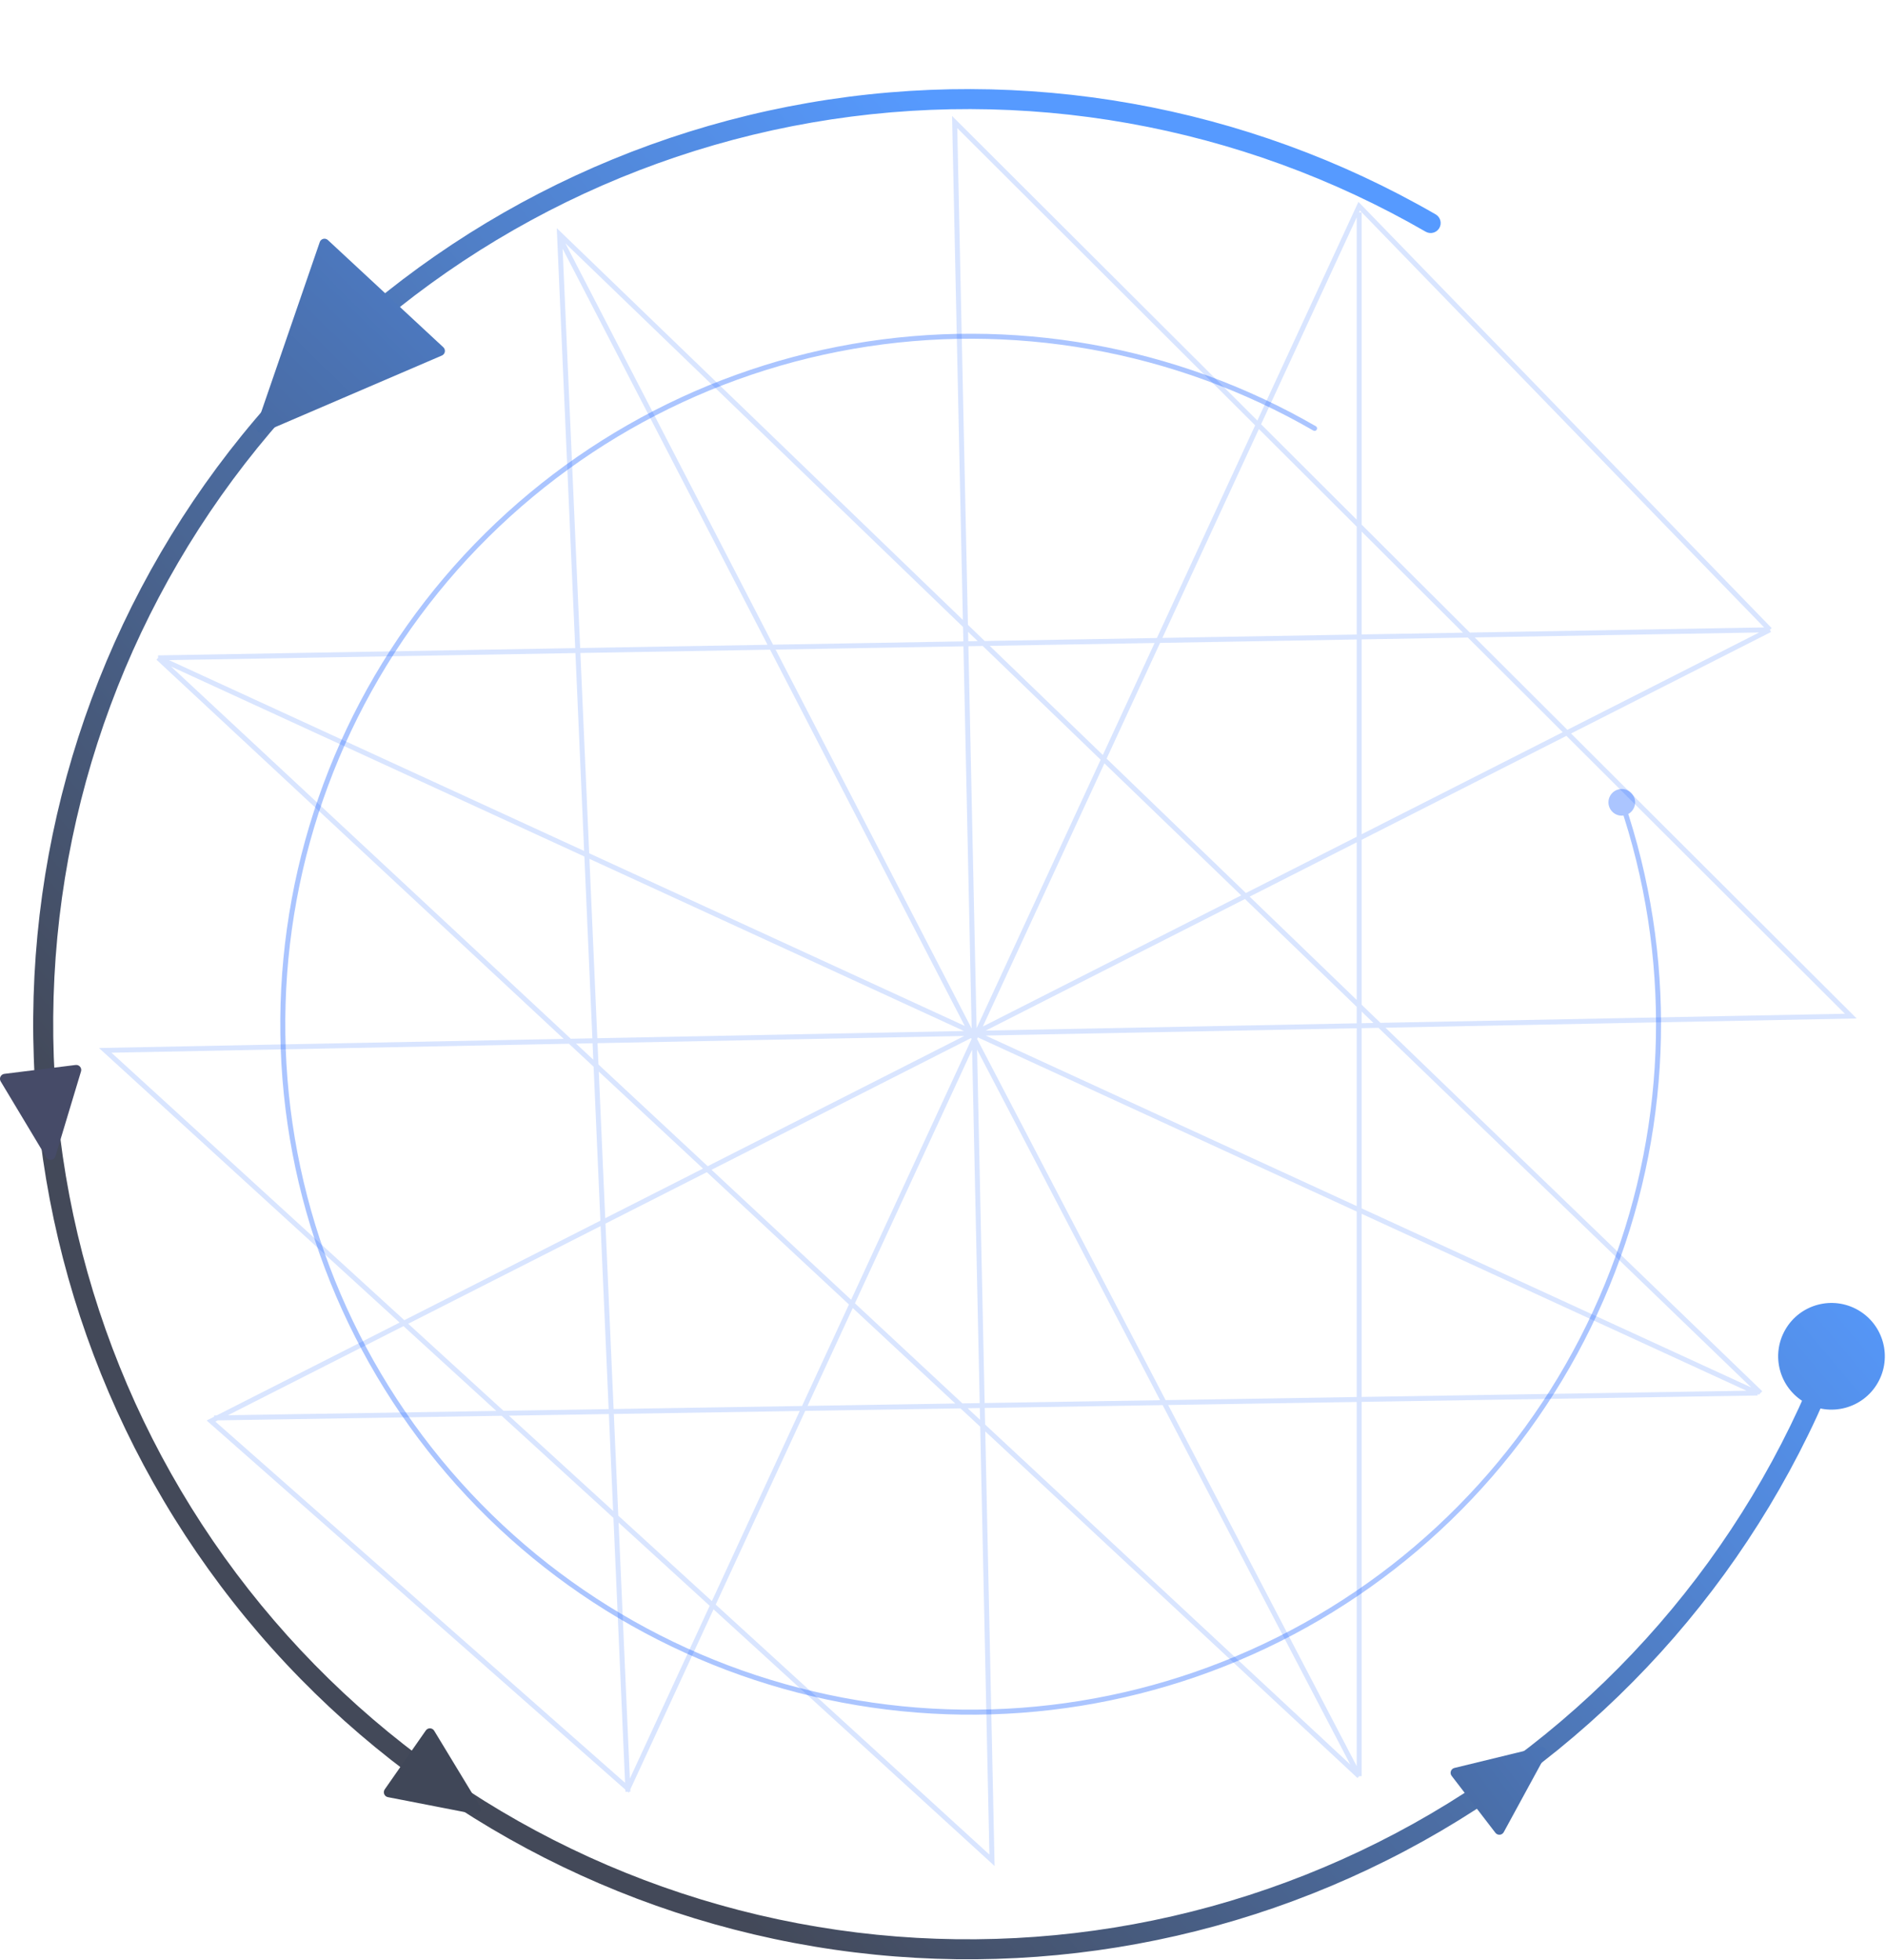 <svg width="381" height="396" viewBox="0 0 381 396" fill="none" xmlns="http://www.w3.org/2000/svg">
<g clip-path="url(#clip0_1413_5)">
<path opacity="0.84" d="M288.005 46.805C288.971 47.363 290.207 47.032 290.765 46.066C291.322 45.1 290.992 43.864 290.025 43.306L288.005 46.805ZM364.604 283.314C369.755 286.289 376.346 284.523 379.32 279.37C382.295 274.217 380.527 267.627 375.376 264.652C370.225 261.677 363.635 263.442 360.66 268.596C357.686 273.749 359.448 280.338 364.604 283.314ZM290.025 43.306C251.714 21.185 206.854 13.214 163.268 20.784L163.959 24.765C206.613 17.357 250.513 25.157 288.005 46.805L290.025 43.306ZM163.268 20.784C119.682 28.354 80.136 50.984 51.525 84.728L54.606 87.341C82.605 54.319 121.306 32.173 163.959 24.765L163.268 20.784ZM51.525 84.728C22.914 118.472 7.054 161.189 6.711 205.43L10.751 205.462C11.087 162.166 26.607 120.363 54.606 87.341L51.525 84.728ZM6.711 205.43C6.367 249.671 21.562 292.629 49.646 326.813L52.767 324.249C25.284 290.796 10.415 248.756 10.751 205.462L6.711 205.43ZM49.646 326.813C77.729 360.998 116.92 384.239 160.383 392.485L161.136 388.515C118.602 380.446 80.25 357.702 52.767 324.249L49.646 326.813ZM160.383 392.485C203.846 400.731 248.824 393.457 287.474 371.934L285.509 368.404C247.685 389.467 203.669 396.585 161.136 388.515L160.383 392.485ZM287.474 371.934C326.125 350.41 355.994 316.002 371.876 274.708L368.104 273.258C352.565 313.668 323.332 347.341 285.509 368.404L287.474 371.934Z" fill="url(#paint0_linear_1413_5)"/>
<path opacity="0.15" d="M143.978 324.265L126.856 361.321L42.628 287.065L81.594 267.288M143.978 324.265L196.835 209.876M143.978 324.265L81.594 267.288M143.978 324.265L200.398 375.794L196.835 209.876M81.594 267.288L196.811 208.808M81.594 267.288L21.256 212.181L196.81 208.735M196.835 209.876L197.367 208.724M196.835 209.876L196.811 208.808M196.811 208.808L196.961 208.732M196.811 208.808L196.81 208.735M196.81 208.735L196.961 208.732M196.81 208.735L192.856 24.654L254.16 85.815M197.367 208.724L197.487 208.465M197.367 208.724L373.883 205.259L316.533 148.042M197.367 208.724L196.961 208.732M197.487 208.465L254.16 85.815M197.487 208.465L316.533 148.042M197.487 208.465L196.961 208.732M316.533 148.042L254.16 85.815M316.533 148.042L357.541 127.228M254.16 85.815L274.57 41.645L357.541 127.228M357.541 127.228L274.57 128.671M274.57 128.671L155.866 130.736M274.57 128.671V42.904M274.57 128.671V244.419M155.866 130.736L31.942 132.891M155.866 130.736L195.999 208.302M155.866 130.736L113.028 47.938M274.57 244.419L355.026 281.402L274.57 282.701M274.57 244.419V282.701M274.57 244.419L195.999 208.302M355.657 281.402L113.028 47.309L126.856 361.95M31.942 132.891L194.23 283.999M31.942 132.891L195.999 208.302M195.999 208.302L235.171 283.338M274.57 282.701L235.171 283.338M274.57 282.701V358.804M194.23 283.999L235.171 283.338M194.23 283.999L43.256 286.436M194.23 283.999L274.57 358.804M235.171 283.338L274.57 358.804" stroke="#0151FF"/>
<path opacity="0.33" d="M265.316 86.979C265.557 87.118 265.867 87.035 266.006 86.794C266.145 86.552 266.062 86.243 265.821 86.104L265.316 86.979ZM326.278 164.411C327.566 165.155 329.214 164.713 329.958 163.426C330.701 162.137 330.26 160.49 328.972 159.746C327.684 159.002 326.036 159.443 325.292 160.732C324.548 162.02 324.99 163.667 326.278 164.411ZM265.821 86.104C237.532 69.77 204.408 63.884 172.225 69.474L172.398 70.469C204.348 64.92 237.232 70.763 265.316 86.979L265.821 86.104ZM172.225 69.474C140.041 75.063 110.841 91.773 89.715 116.69L90.485 117.343C111.458 92.607 140.447 76.018 172.398 70.469L172.225 69.474ZM89.715 116.69C68.589 141.606 56.878 173.147 56.625 205.814L57.635 205.822C57.886 173.392 69.513 142.078 90.485 117.343L89.715 116.69ZM56.625 205.814C56.371 238.482 67.591 270.201 88.327 295.442L89.108 294.802C68.522 269.743 57.383 238.253 57.635 205.822L56.625 205.814ZM88.327 295.442C109.064 320.684 138.002 337.845 170.095 343.934L170.282 342.941C138.422 336.897 109.694 319.86 89.108 294.802L88.327 295.442ZM170.095 343.934C202.187 350.022 235.399 344.652 263.937 328.759L263.446 327.876C235.114 343.654 202.143 348.986 170.282 342.941L170.095 343.934ZM263.937 328.759C292.476 312.866 314.532 287.459 326.258 256.969L325.316 256.606C313.674 286.876 291.778 312.099 263.446 327.876L263.937 328.759ZM326.258 256.969C337.985 226.478 338.637 192.838 328.103 161.915L327.147 162.241C337.605 192.94 336.957 226.336 325.316 256.606L326.258 256.969Z" fill="#0151FF"/>
<path d="M53.147 87.33C52.342 87.675 51.508 86.901 51.794 86.073L64.595 48.902C64.833 48.212 65.703 47.994 66.238 48.491L89.557 70.15C90.092 70.647 89.939 71.531 89.268 71.819L53.147 87.33Z" fill="url(#paint1_linear_1413_5)"/>
<path d="M11.197 233.585C10.944 234.424 9.815 234.565 9.364 233.813L0.14 218.451C-0.236 217.825 0.156 217.02 0.881 216.929L15.275 215.134C16 215.044 16.578 215.729 16.367 216.428L11.197 233.585Z" fill="#464B68"/>
<path d="M97.004 364.944C97.458 365.693 96.808 366.627 95.948 366.459L78.36 363.038C77.643 362.898 77.307 362.067 77.724 361.468L86.021 349.568C86.438 348.969 87.334 348.998 87.713 349.622L97.004 364.944Z" fill="#404758"/>
<path d="M311.225 352.905C312.077 352.698 312.77 353.6 312.351 354.37L303.782 370.106C303.432 370.748 302.539 370.818 302.094 370.239L293.253 358.738C292.808 358.158 293.106 357.313 293.815 357.14L311.225 352.905Z" fill="url(#paint2_linear_1413_5)"/>
</g>
<defs>
<linearGradient id="paint0_linear_1413_5" x1="292.601" y1="143.031" x2="88.816" y2="315.014" gradientUnits="userSpaceOnUse">
<stop stop-color="#3687FF"/>
<stop offset="1" stop-color="#1F2639"/>
</linearGradient>
<linearGradient id="paint1_linear_1413_5" x1="79.2" y1="59.444" x2="51.048" y2="88.227" gradientUnits="userSpaceOnUse">
<stop stop-color="#4C78BE"/>
<stop offset="1" stop-color="#496BA3"/>
</linearGradient>
<linearGradient id="paint2_linear_1413_5" x1="310.482" y1="353.636" x2="297.098" y2="363.483" gradientUnits="userSpaceOnUse">
<stop stop-color="#4B74B5"/>
<stop offset="1" stop-color="#4A6EA8"/>
</linearGradient>
<clipPath id="clip0_1413_5">
<rect width="381" height="396" fill="white"/>
</clipPath>
</defs>
</svg>
